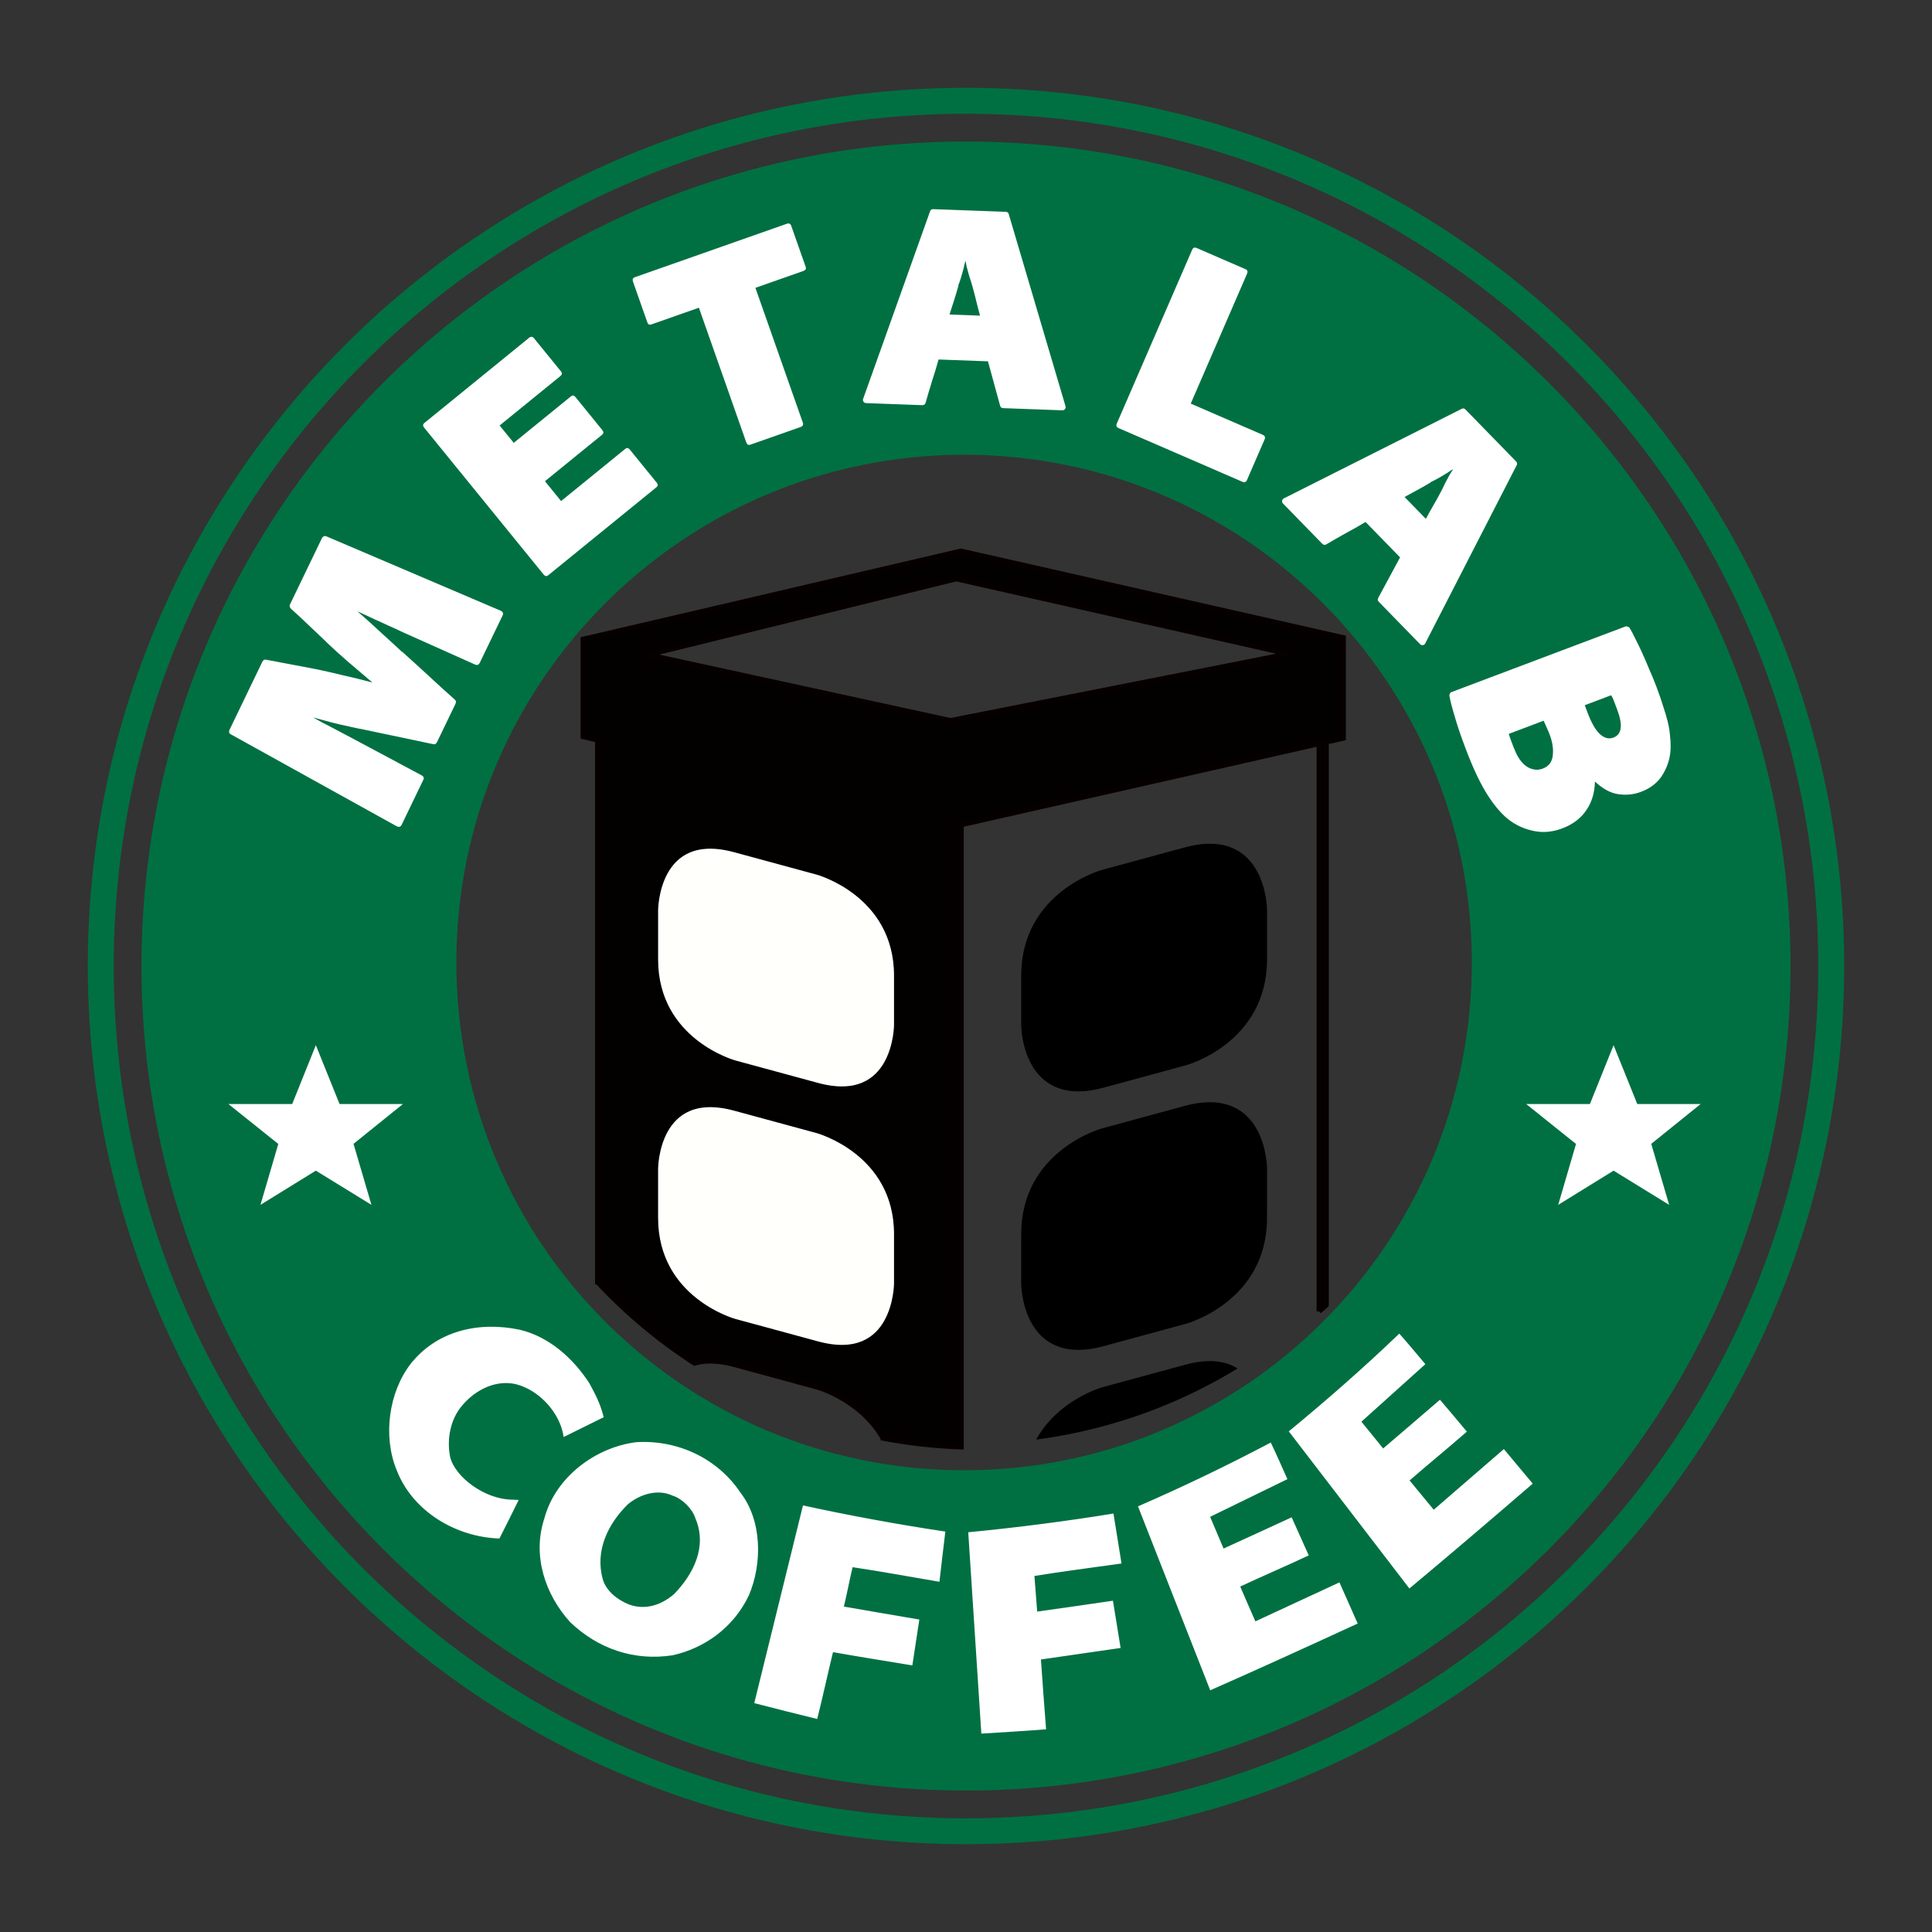 <?xml version="1.0" encoding="UTF-8" standalone="no"?>
<svg
   xmlns:dc="http://purl.org/dc/elements/1.1/"
   xmlns:cc="http://creativecommons.org/ns#"
   xmlns:rdf="http://www.w3.org/1999/02/22-rdf-syntax-ns#"
   xmlns:svg="http://www.w3.org/2000/svg"
   xmlns="http://www.w3.org/2000/svg"
   id="svg1884"
   height="389.764"
   width="389.764"
   version="1.0">
  <rect width="100%" height="100%" fill="#333333" stroke="none"/>
  <defs
     id="defs1886" />
  <g
     id="layer1">
    <path
       id="_85613576"
       d="M 194.881 17.717 C 97.034 17.717 17.717 97.044 17.717 194.883 C 17.717 292.73 97.034 372.047 194.881 372.047 C 292.72 372.047 372.047 292.73 372.047 194.883 C 372.047 97.044 292.72 17.717 194.881 17.717 z M 194.881 22.953 C 289.847 22.953 366.82 99.926 366.82 194.883 C 366.82 289.838 289.847 366.83 194.881 366.83 C 99.926 366.83 22.943 289.838 22.943 194.883 C 22.943 99.926 99.926 22.953 194.881 22.953 z "
       style="fill:#007042;fill-rule:evenodd;stroke-width:0" />
    <path
       id="_85611640"
       d="M 194.881 28.553 C 103.018 28.553 28.543 103.019 28.543 194.883 C 28.543 286.755 103.018 361.221 194.881 361.221 C 286.755 361.221 361.221 286.755 361.221 194.883 C 361.221 103.019 286.755 28.553 194.881 28.553 z M 194.498 91.742 C 251.068 91.742 296.926 137.6 296.926 194.18 C 296.926 250.75 251.068 296.611 194.498 296.611 C 137.928 296.611 92.068 250.75 92.068 194.18 C 92.068 137.6 137.928 91.742 194.498 91.742 z "
       style="fill:#007042;fill-rule:evenodd;stroke-width:0" />
    <path
       id="_46965384"
       style="fill:#ffffff;fill-opacity:1;fill-rule:evenodd;stroke-width:0"
       d="m 320.75,222.731 h -12.853 l 10.048,8.05 -3.593,12.286 11.172,-6.898 11.211,6.898 -3.612,-12.306 9.961,-8.03 h -12.776 l -4.784,-11.874 z m -261.804,0 H 46.084 l 10.057,8.05 -3.593,12.286 11.172,-6.898 11.211,6.898 -3.612,-12.306 9.961,-8.03 H 68.504 l -4.784,-11.874 z m 59.951,56.329 c 1.086,2.047 2.152,3.862 2.892,6.849 -2.421,1.211 -5.446,2.7 -8.079,3.996 -0.643,-4.744 -4.822,-9.394 -9.5,-10.624 -3.89,-0.979 -8.136,0.855 -11.018,4.323 -2.372,2.795 -3.094,6.839 -2.372,10.365 1.047,4.093 6.974,8.434 12.306,8.568 l 1.517,0.057 c -1.575,3.171 -2.526,5.13 -3.891,7.791 -8.703,-0.288 -17.493,-5.399 -20.74,-13.823 -2.805,-6.839 -1.575,-15.696 2.815,-21.392 5.332,-6.762 13.823,-8.636 22.036,-6.907 5.879,1.403 10.721,5.696 14.034,10.796 z m 30.452,22.027 c 4.4,5.629 4.467,14.332 1.739,20.739 -3.074,6.513 -8.933,10.663 -15.35,12.104 -7.771,1.22 -15.111,-1.296 -20.73,-6.695 -4.966,-5.486 -7.704,-13.334 -5.177,-20.951 2.228,-8.281 10.298,-14.333 18.568,-15.341 8.569,-0.5 16.485,3.458 20.951,10.144 z m -13.612,0.663 c -3.093,-1.45 -6.618,-0.288 -9.069,1.72 -4.024,3.958 -6.656,9.366 -5.071,15.12 0.673,2.353 2.968,4.169 5.244,5.081 3.304,1.23 6.541,0.154 9.117,-2.055 3.957,-4.034 6.772,-9.645 4.323,-15.331 -0.577,-1.873 -2.671,-3.967 -4.544,-4.534 z m 90.518,13.669 c -6.051,0.866 -11.815,1.576 -17.569,2.518 0.212,2.699 0.384,4.918 0.556,7.184 5.418,-0.758 10.25,-1.45 15.283,-2.19 l 1.547,9.53 c -5.033,0.73 -10.913,1.585 -16.07,2.325 0.279,4.15 0.673,9.482 1.037,14.082 -4.303,0.356 -8.664,0.587 -13.063,0.874 l -2.642,-40.624 c 9.75,-0.932 19.98,-2.257 29.298,-3.775 0.499,3.055 0.989,6.148 1.623,10.076 z m 33.468,-17.012 -15.59,7.599 2.709,6.398 c 4.812,-2.2 8.875,-4.044 13.736,-6.301 1.057,2.324 2.248,5.023 3.449,7.684 -4.476,2.103 -9.164,4.111 -13.823,6.283 0.932,2.141 1.547,3.601 3.055,7.021 l 16.965,-7.858 3.679,8.299 c -9.809,4.524 -20.47,9.386 -29.751,13.468 l -14.572,-37.108 c 9.279,-4.034 17.962,-8.223 26.79,-12.873 1.096,2.267 3.353,7.387 3.353,7.387 z m -70.201,20.701 c -6.023,-1.009 -11.738,-2.085 -17.521,-2.94 -0.663,2.785 -1.23,5.832 -1.759,7.945 5.351,0.941 9.674,1.662 15.226,2.613 l -1.412,9.259 c -5.158,-0.874 -10.614,-1.71 -16.003,-2.681 -1.019,4.131 -2.046,8.954 -3.189,13.487 -4.131,-0.998 -8.222,-2.054 -12.699,-3.198 l 9.827,-39.885 c 9.567,2.074 19.386,3.88 28.722,5.273 -0.355,3.064 -0.797,6.552 -1.191,10.125 z m 98.029,-43.9 -12.9,11.605 4.39,5.399 c 4.005,-3.43 7.406,-6.33 11.459,-9.828 1.662,1.931 3.535,4.189 5.427,6.437 -3.727,3.247 -7.665,6.474 -11.556,9.845 1.489,1.798 2.488,3.027 4.871,5.909 l 14.149,-12.238 5.822,6.974 c -8.175,7.051 -17.089,14.658 -24.88,21.153 l -24.332,-31.7 c 7.809,-6.437 15.091,-12.815 22.296,-19.722 1.67,1.873 5.253,6.167 5.253,6.167 z" />
    <g
       id="text905"
       style="font-style:normal;font-variant:normal;font-weight:normal;font-stretch:normal;font-size:40px;line-height:1000%;font-family:'Century Schoolbook L';-inkscape-font-specification:'Century Schoolbook L';letter-spacing:0px;word-spacing:0px;fill:#ffffff;fill-opacity:1;stroke:none;stroke-width:1px;stroke-linecap:butt;stroke-linejoin:miter;stroke-opacity:1"
       aria-label="METALAB">
      <path
         id="path913"
         style="font-style:normal;font-variant:normal;font-weight:normal;font-stretch:normal;font-size:58.667px;font-family:Santana-Black;-inkscape-font-specification:Santana-Black;letter-spacing:5px;fill:#ffffff;fill-opacity:1;stroke:none;stroke-opacity:1"
         d="m 95.837,134.066 q 0.264,0.127 0.552,0.071 0.26,-0.135 0.388,-0.399 l 4.613,-9.564 q 0.306,-0.634 -0.381,-0.965 L 65.844,108.202 q -0.264,-0.127 -0.525,0.007 -0.235,0.082 -0.362,0.346 l -6.473,13.422 q -0.102,0.211 -0.02,0.446 0.082,0.235 0.215,0.364 1.861,1.679 3.643,3.385 1.782,1.706 3.618,3.438 l -0.053,-0.025 q 1.782,1.706 4.306,3.901 2.497,2.116 4.94,4.207 -3.055,-0.822 -6.056,-1.488 -3.028,-0.744 -5.581,-1.259 l -9.787,-1.855 q -0.527,-0.124 -0.781,0.405 l -6.652,13.792 q -0.102,0.211 -0.045,0.499 0.082,0.235 0.346,0.362 l 33.457,18.546 q 0.687,0.331 0.993,-0.303 l 4.384,-9.089 q 0.127,-0.264 0.045,-0.499 -0.135,-0.26 -0.399,-0.388 l -12.533,-6.696 q -1.19,-0.639 -2.644,-1.405 -1.507,-0.792 -2.855,-1.507 -1.137,-0.614 -1.93,-0.996 -0.767,-0.435 -1.957,-1.074 2.081,0.548 3.345,0.897 1.212,0.324 2.212,0.546 0.947,0.196 2.001,0.444 1.053,0.247 2.842,0.589 l 13.896,2.924 q 0.474,0.098 0.729,-0.43 l 3.721,-7.715 q 0.255,-0.528 -0.117,-0.838 -2.737,-2.427 -5.343,-4.857 -2.659,-2.455 -5.343,-4.857 l 0.027,0.078 q -2.021,-1.887 -4.334,-3.979 -2.287,-2.145 -4.678,-4.21 2.139,0.967 3.566,1.655 1.399,0.61 2.562,1.17 1.135,0.482 2.192,0.992 1.004,0.484 2.456,1.119 z" />
      <path
         id="path915"
         style="font-style:normal;font-variant:normal;font-weight:normal;font-stretch:normal;font-size:58.667px;font-family:Santana-Black;-inkscape-font-specification:Santana-Black;letter-spacing:5px;fill:#ffffff;fill-opacity:1;stroke:none;stroke-opacity:1"
         d="m 116.067,80.07 q -0.407,-0.501 -0.908,-0.093 l -11.514,9.366 -2.851,-3.504 12.243,-9.958 q 0.546,-0.444 0.139,-0.945 l -5.442,-6.69 q -0.444,-0.546 -0.99,-0.102 L 85.626,85.321 q -0.501,0.407 -0.056,0.953 l 24.1,29.628 q 0.444,0.546 0.945,0.139 l 21.8,-17.733 q 0.501,-0.407 0.056,-0.953 l -5.442,-6.69 q -0.407,-0.501 -0.908,-0.093 l -12.925,10.514 -3.258,-4.005 11.514,-9.366 q 0.501,-0.407 0.056,-0.953 z" />
      <path
         id="path917"
         style="font-style:normal;font-variant:normal;font-weight:normal;font-stretch:normal;font-size:58.667px;font-family:Santana-Black;-inkscape-font-specification:Santana-Black;letter-spacing:5px;fill:#ffffff;fill-opacity:1;stroke:none;stroke-opacity:1"
         d="m 150.555,89.252 q 0.234,0.664 0.842,0.45 l 10.128,-3.562 q 0.664,-0.234 0.431,-0.898 l -9.558,-27.173 9.685,-3.407 q 0.664,-0.234 0.45,-0.842 l -2.901,-8.246 q -0.234,-0.664 -0.898,-0.431 L 128.074,55.927 q -0.609,0.214 -0.375,0.878 l 2.901,8.246 q 0.214,0.609 0.823,0.395 l 9.574,-3.368 z" />
      <path
         id="path919"
         style="font-style:normal;font-variant:normal;font-weight:normal;font-stretch:normal;font-size:58.667px;font-family:Santana-Black;-inkscape-font-specification:Santana-Black;letter-spacing:5px;fill:#ffffff;fill-opacity:1;stroke:none;stroke-opacity:1"
         d="m 199.314,72.893 2.432,8.895 q 0.05,0.237 0.219,0.419 0.23,0.126 0.406,0.132 l 11.901,0.437 q 0.41,0.015 0.597,-0.272 0.187,-0.287 0.08,-0.584 L 203.515,43.225 q -0.1,-0.473 -0.628,-0.493 l -14.598,-0.536 q -0.528,-0.019 -0.662,0.445 L 174.146,80.422 q -0.128,0.289 0.037,0.588 0.165,0.3 0.576,0.315 l 11.256,0.414 q 0.586,0.022 0.723,-0.502 0.607,-2.15 1.273,-4.297 0.727,-2.204 1.336,-4.413 z m -7.755,-9.443 q 0.531,-1.683 0.928,-2.901 0.397,-1.218 0.87,-2.903 l -0.059,-0.002 q 0.323,-0.81 0.59,-1.681 0.269,-0.929 0.54,-1.917 0.069,-0.291 0.143,-0.699 0.132,-0.406 0.202,-0.697 0.106,0.297 0.102,0.415 0.057,0.061 0.057,0.061 -0.059,-0.002 -0.063,0.115 0.057,0.061 0.159,0.475 l -0.057,-0.061 q 0.257,1.007 0.57,2.076 0.372,1.07 0.63,2.019 0.417,1.424 0.772,2.964 0.357,1.481 0.772,2.964 z" />
      <path
         id="path921"
         style="font-style:normal;font-variant:normal;font-weight:normal;font-stretch:normal;font-size:58.667px;font-family:Santana-Black;-inkscape-font-specification:Santana-Black;letter-spacing:5px;fill:#ffffff;fill-opacity:1;stroke:none;stroke-opacity:1"
         d="m 225.306,85.443 q -0.28,0.646 0.366,0.926 l 24.975,10.828 q 0.646,0.28 0.926,-0.366 l 3.547,-8.182 q 0.28,-0.646 -0.366,-0.926 l -14.533,-6.301 11.365,-26.213 q 0.28,-0.646 -0.312,-0.903 l -9.85,-4.271 q -0.646,-0.28 -0.926,0.366 z" />
      <path
         id="path923"
         style="font-style:normal;font-variant:normal;font-weight:normal;font-stretch:normal;font-size:58.667px;font-family:Santana-Black;-inkscape-font-specification:Santana-Black;letter-spacing:5px;fill:#ffffff;fill-opacity:1;stroke:none;stroke-opacity:1"
         d="m 282.453,112.449 -4.378,8.117 q -0.127,0.206 -0.13,0.455 0.08,0.25 0.203,0.376 l 8.312,8.529 q 0.287,0.294 0.62,0.215 0.333,-0.079 0.461,-0.367 l 18.426,-35.898 q 0.254,-0.412 -0.114,-0.79 L 295.657,82.623 q -0.369,-0.378 -0.787,-0.135 l -35.828,18.042 q -0.292,0.121 -0.379,0.451 -0.087,0.331 0.199,0.625 l 7.862,8.067 q 0.409,0.42 0.869,0.136 1.923,-1.137 3.887,-2.232 2.047,-1.094 4.012,-2.272 z m 0.904,-12.186 q 1.546,-0.851 2.674,-1.459 1.128,-0.608 2.633,-1.501 l -0.041,-0.042 q 0.793,-0.363 1.587,-0.809 0.836,-0.487 1.714,-1.015 0.251,-0.163 0.586,-0.407 0.376,-0.203 0.627,-0.365 -0.128,0.289 -0.212,0.371 -0.001,0.083 -0.001,0.083 -0.041,-0.042 -0.125,0.04 -0.001,0.083 -0.213,0.454 l 0.001,-0.083 q -0.509,0.906 -1.02,1.895 -0.47,1.031 -0.937,1.896 -0.681,1.319 -1.486,2.678 -0.764,1.318 -1.486,2.678 z" />
      <path
         id="path925"
         style="font-style:normal;font-variant:normal;font-weight:normal;font-stretch:normal;font-size:58.667px;font-family:Santana-Black;-inkscape-font-specification:Santana-Black;letter-spacing:5px;fill:#ffffff;fill-opacity:1;stroke:none;stroke-opacity:1"
         d="m 292.815,139.625 q -0.22,0.083 -0.322,0.31 -0.103,0.227 -0.095,0.412 0.285,1.586 1.073,4.173 0.754,2.663 2.183,6.45 2.299,6.093 4.551,9.57 2.252,3.477 4.563,5.113 2.214,1.547 4.907,2.036 2.693,0.489 5.492,-0.567 3.184,-1.201 4.834,-3.642 1.705,-2.462 1.76,-5.806 2.408,2.227 4.722,2.545 2.39,0.352 4.586,-0.476 3.074,-1.16 4.497,-3.703 1.444,-2.489 1.466,-5.256 0.025,-1.263 -0.135,-2.52 -0.106,-1.277 -0.459,-2.711 -0.353,-1.434 -0.94,-3.157 -0.511,-1.688 -1.298,-3.774 -0.683,-1.811 -1.497,-3.636 -0.738,-1.791 -1.469,-3.396 -0.731,-1.605 -1.413,-2.915 -0.607,-1.276 -1.082,-2.037 -0.117,-0.144 -0.399,-0.226 -0.227,-0.103 -0.391,-0.04 z m 18.606,5.772 0.855,1.935 q 1.2,2.682 1.005,4.825 -0.119,2.177 -2.04,2.902 -0.988,0.373 -1.888,0.148 -0.879,-0.17 -1.684,-0.807 -0.729,-0.603 -1.363,-1.618 -0.558,-0.981 -0.993,-2.133 -0.331,-0.878 -0.559,-1.482 -0.228,-0.604 -0.359,-1.119 z m 13.613,-5.136 q 0.296,0.453 0.545,1.111 0.269,0.714 0.683,1.811 1.76,4.666 -0.765,5.618 -1.372,0.518 -2.7,-0.674 -1.328,-1.192 -2.529,-4.376 l -0.559,-1.482 z" />
    </g>
    <path
       id="path14558"
       d="M 193.85,111.166 117.621,128.955 v 0.623 18.412 0.625 l 2.924,0.682 -0.004,109.318 a 103.129,102.241 0 0 0 19.574,16.398 c 0.854,-0.244 1.797,-0.394 2.85,-0.42 1.528,-0.037 3.273,0.18 5.27,0.723 l 16.654,4.525 c 0,0 8.705,2.395 13.258,10.307 a 103.129,102.241 0 0 0 15.777,1.766 V 166.389 l 72.188,-16.352 v 114.521 a 103.129,102.241 0 0 0 1.453,-1.266 V 149.707 l 3.451,-0.781 v -1.869 -16.541 -1.873 z m -0.936,5.615 66.938,15.133 -68.111,13.447 -60.938,-13.27 z"
       style="fill:#030000;fill-opacity:1;stroke:#070000;stroke-width:1;stroke-opacity:1" />
    <g
       style="stroke-width:0.689"
       id="g3300-3"
       transform="matrix(1.452,0,0,1.451,-4.319,39.197)">
      <g
         style="stroke-width:0.689"
         id="g3294-5" />
      <g
         style="stroke-width:0.689"
         id="g3298-2" />
    </g>
    <path
       id="path14564"
       d="m 180.862,206.759 c 0,0 0,16.532 -15.971,12.191 l -16.655,-4.526 c 0,0 -15.968,-4.341 -15.968,-20.872 v -9.916 c 0,0 0,-16.533 15.968,-12.192 l 16.655,4.524 c 0,0 15.971,4.338 15.971,20.871 z"
       style="fill:#fffffc;fill-opacity:1;stroke:#000000;stroke-width:1;stroke-opacity:1" />
    <path
       id="path14562"
       d="m 180.862,258.903 c 0,0 0,16.533 -15.973,12.191 l -16.654,-4.524 c 0,0 -15.968,-4.338 -15.968,-20.87 v -9.922 c 0,0 0,-16.532 15.968,-12.192 l 16.655,4.526 c 0,0 15.971,4.336 15.971,20.87 z"
       style="fill:#fffffc;fill-opacity:1;stroke:#000000;stroke-width:1;stroke-opacity:1" />
    <path
       id="path14548"
       d="m 244.412,274.596 c -1.528,-0.037 -3.275,0.179 -5.271,0.721 l -16.654,4.525 c 0,0 -8.937,2.431 -13.439,10.578 a 103.129,102.241 0 0 0 40.625,-14.346 c -1.377,-0.86 -3.095,-1.426 -5.26,-1.479 z"
       style="fill:#000000;fill-opacity:1;stroke:none;stroke-width:1;stroke-opacity:1" />
    <path
       id="path14546"
       d="m 255.11,245.704 c 0,16.533 -15.97,20.868 -15.97,20.868 l -16.654,4.525 c -15.97,4.341 -15.97,-12.19 -15.97,-12.19 v -9.92 c 0,-16.533 15.97,-20.87 15.97,-20.87 l 16.654,-4.526 c 15.973,-4.338 15.973,12.192 15.973,12.192 z"
       style="fill:#000000;fill-opacity:1;stroke:#000000;stroke-width:1;stroke-opacity:1" />
    <path
       id="path14544"
       d="m 255.113,193.552 c 0,16.533 -15.973,20.872 -15.973,20.872 l -16.654,4.526 c -15.97,4.339 -15.97,-12.191 -15.97,-12.191 v -9.922 c 0,-16.533 15.97,-20.871 15.97,-20.871 l 16.654,-4.524 c 15.973,-4.339 15.973,12.192 15.973,12.192 z"
       style="fill:#000000;fill-opacity:1;stroke:#000000;stroke-width:1;stroke-opacity:1" />
    <path
       id="path14540"
       d="m 244.411,170.721 c 10.7,0.257 10.702,12.915 10.702,12.915 v 9.915 c 0,16.533 -15.973,20.875 -15.973,20.875 l -16.653,4.525 c -15.97,4.339 -15.97,-12.19 -15.97,-12.19 v -9.923 c 0,-16.533 15.97,-20.872 15.97,-20.872 l 16.653,-4.522 c 1.997,-0.542 3.742,-0.759 5.27,-0.723 z"
       style="fill:none;fill-opacity:1;stroke:none;stroke-width:1;stroke-opacity:1" />
    <path
       id="path14538"
       d="m 244.411,222.87 c 10.7,0.258 10.702,12.913 10.702,12.913 l -0.003,9.92 c 0,16.533 -15.97,20.869 -15.97,20.869 l -16.653,4.525 c -15.97,4.341 -15.97,-12.19 -15.97,-12.19 v -9.92 c 0,-16.533 15.97,-20.869 15.97,-20.869 l 16.653,-4.528 c 1.997,-0.542 3.742,-0.757 5.27,-0.72 z"
       style="fill:none;fill-opacity:1;stroke:none;stroke-width:1;stroke-opacity:1" />
    <path
       id="path14536"
       d="m 244.411,274.594 c 10.698,0.26 10.7,12.918 10.7,12.918 v 9.915 c 0,16.533 -15.97,20.875 -15.97,20.875 l -16.653,4.52 c -15.97,4.341 -15.97,-12.193 -15.97,-12.193 v -9.915 c 0,-16.533 15.97,-20.872 15.97,-20.872 l 16.653,-4.525 c 1.996,-0.542 3.742,-0.76 5.27,-0.723 z"
       style="fill:none;fill-opacity:1;stroke:none;stroke-width:1;stroke-opacity:1" />
  </g>
</svg>

